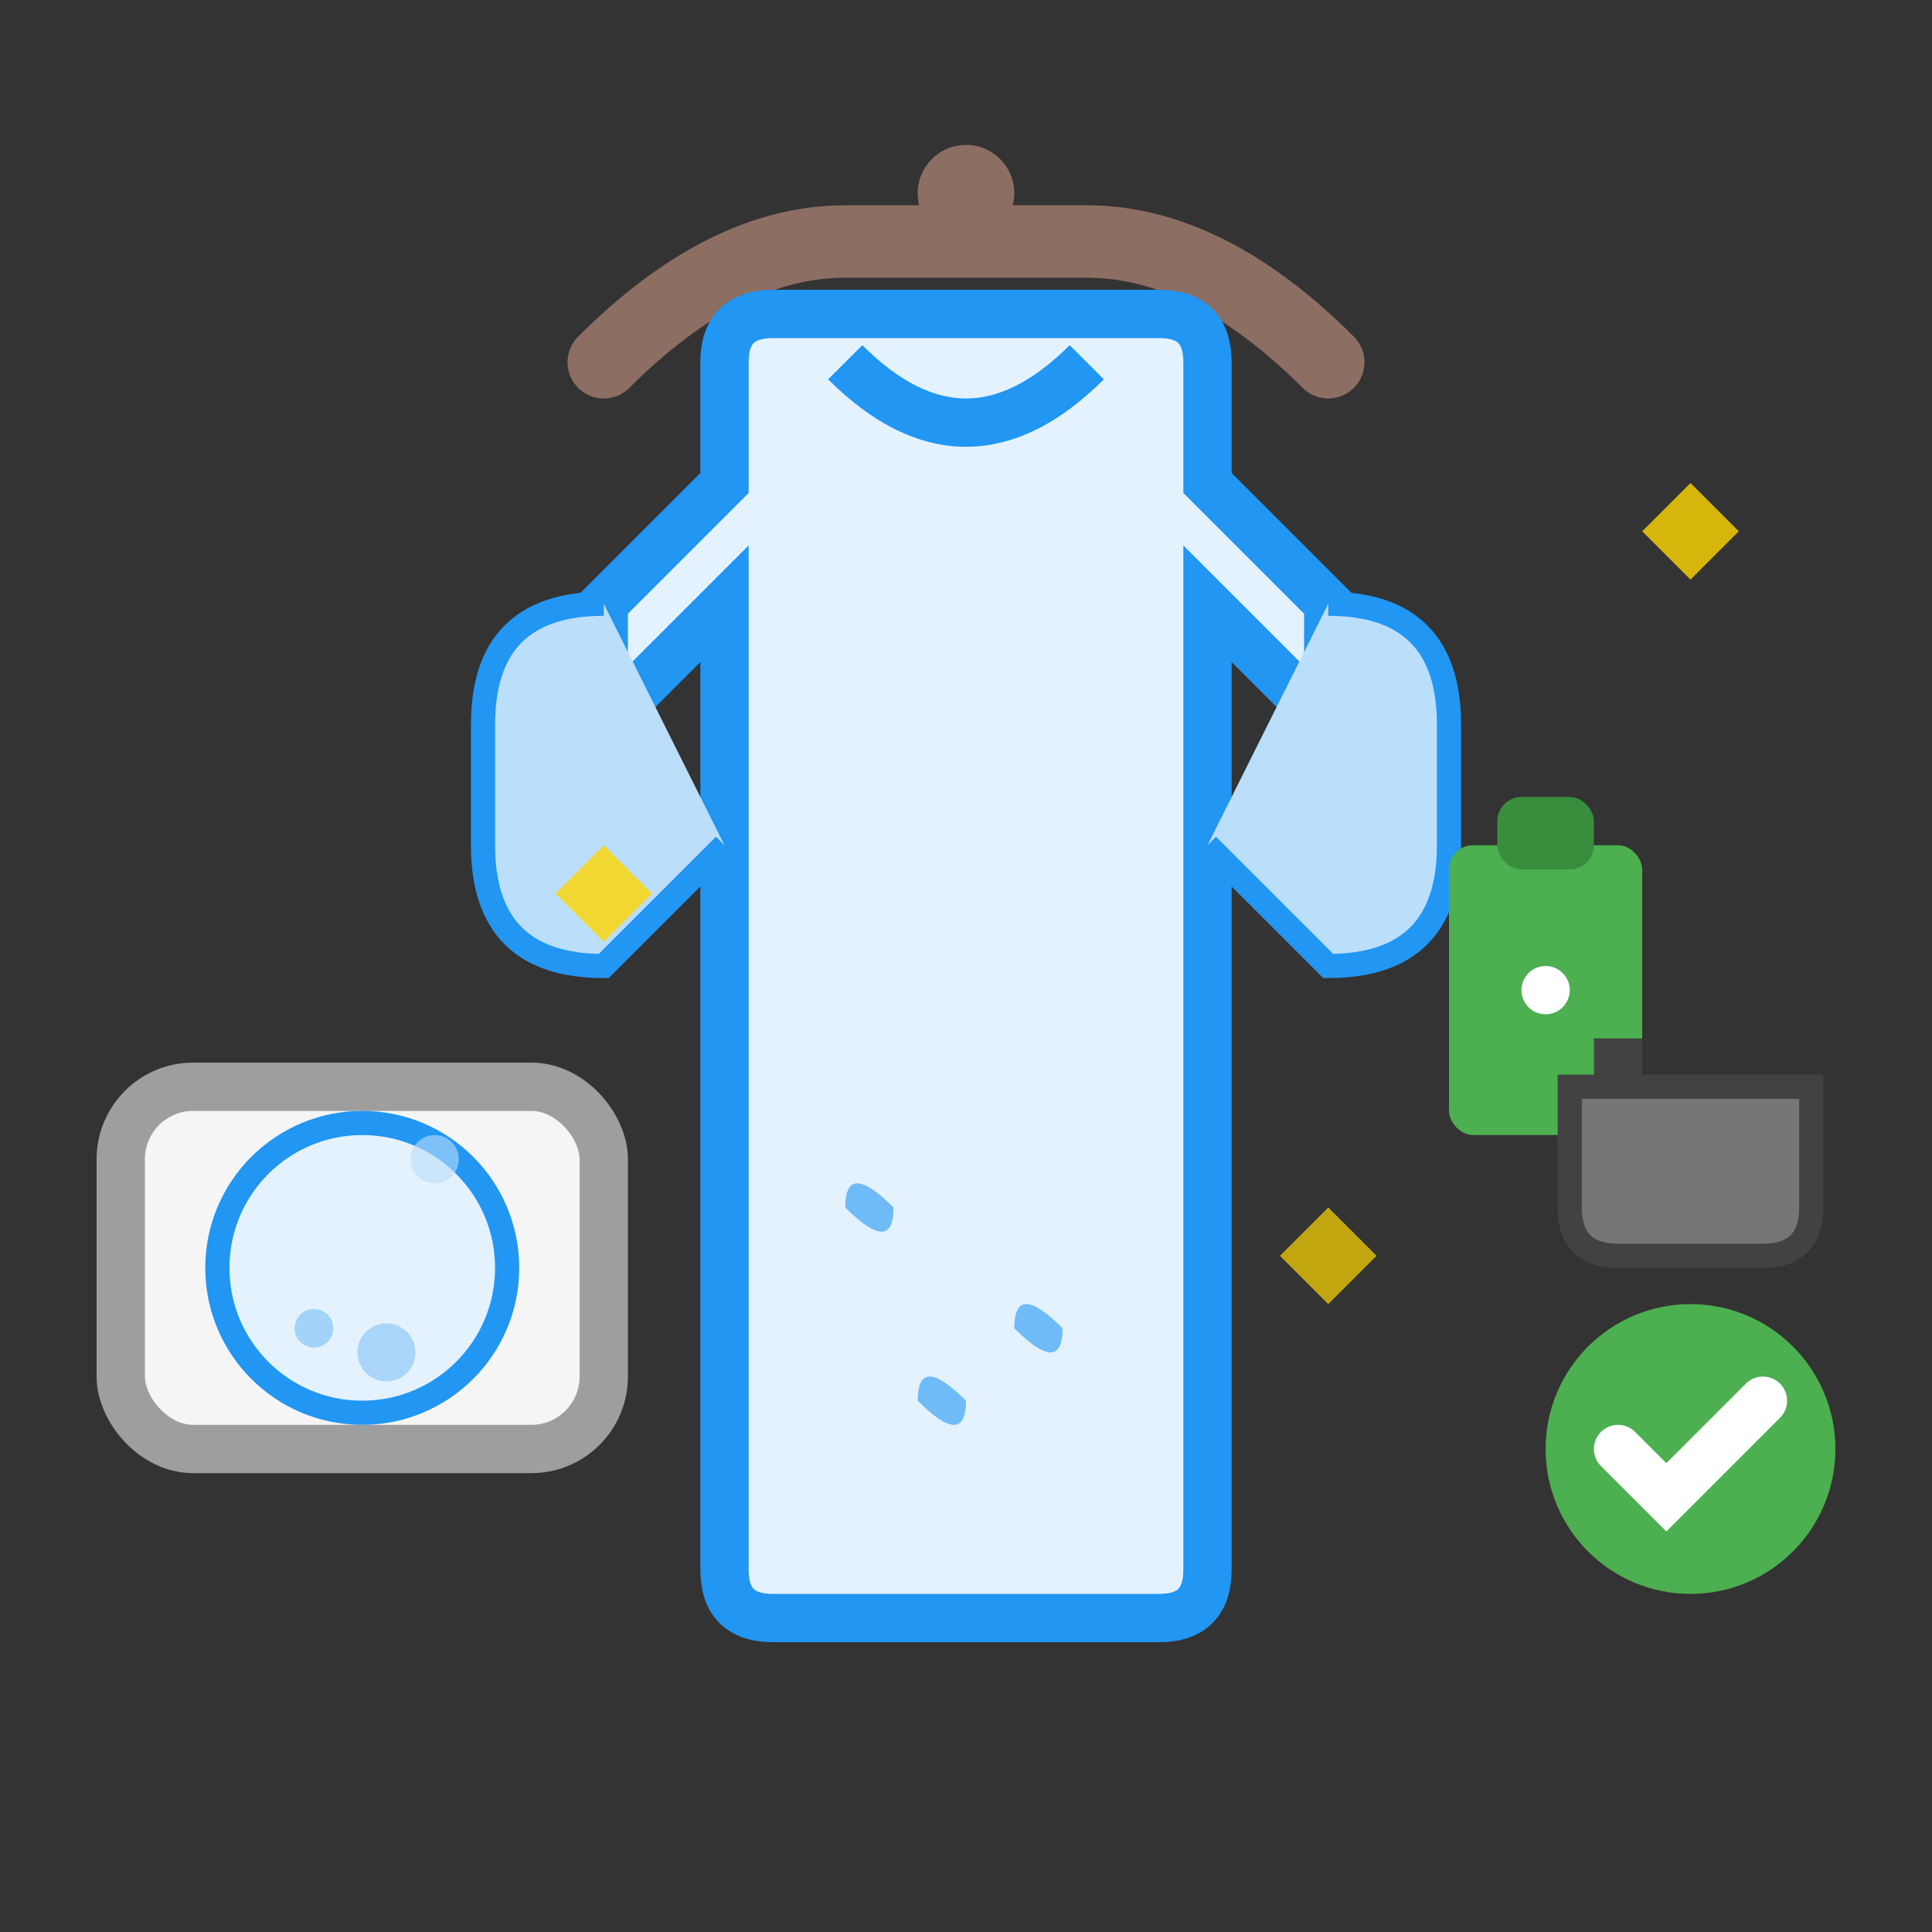 <svg width="80" height="80" viewBox="0 0 80 80" fill="none" xmlns="http://www.w3.org/2000/svg">
    <rect x="0" y="0" width="80" height="80" fill="#333333" stroke="none"/>
    <!-- T-shirt on hanger -->
    
    <!-- Hanger -->
    <path d="M25 15 Q30 10 35 10 L45 10 Q50 10 55 15" stroke="#8D6E63" stroke-width="3" stroke-linecap="round" fill="none"/>
    <circle cx="40" cy="8" r="2" fill="#8D6E63"/>
    
    <!-- T-shirt -->
    <path d="M30 20 L30 15 Q30 13 32 13 L48 13 Q50 13 50 15 L50 20 L55 25 L55 30 L50 25 L50 65 Q50 67 48 67 L32 67 Q30 67 30 65 L30 25 L25 30 L25 25 Z" fill="#E3F2FD" stroke="#2196F3" stroke-width="2"/>
    
    <!-- T-shirt sleeves -->
    <path d="M25 25 Q20 25 20 30 L20 35 Q20 40 25 40 L30 35" fill="#BBDEFB" stroke="#2196F3" stroke-width="1"/>
    <path d="M55 25 Q60 25 60 30 L60 35 Q60 40 55 40 L50 35" fill="#BBDEFB" stroke="#2196F3" stroke-width="1"/>
    
    <!-- T-shirt collar -->
    <path d="M35 15 Q40 20 45 15" stroke="#2196F3" stroke-width="2" fill="none"/>
    
    <!-- Washing machine or basin -->
    <rect x="5" y="45" width="20" height="15" fill="#F5F5F5" stroke="#9E9E9E" stroke-width="2" rx="3"/>
    <circle cx="15" cy="52.5" r="6" fill="#E3F2FD" stroke="#2196F3" stroke-width="1"/>
    
    <!-- Water/soap bubbles -->
    <circle cx="12" cy="50" r="1.5" fill="#E3F2FD" opacity="0.8"/>
    <circle cx="18" cy="48" r="1" fill="#BBDEFB" opacity="0.6"/>
    <circle cx="16" cy="56" r="1.2" fill="#90CAF9" opacity="0.7"/>
    <circle cx="13" cy="55" r="0.8" fill="#64B5F6" opacity="0.5"/>
    
    <!-- Soap/detergent bottle -->
    <rect x="60" y="35" width="8" height="12" fill="#4CAF50" rx="1"/>
    <rect x="62" y="33" width="4" height="3" fill="#388E3C" rx="1"/>
    <circle cx="64" cy="41" r="1" fill="white"/>
    
    <!-- Water droplets -->
    <g opacity="0.6">
        <path d="M35 50 Q35 48 37 50 Q37 52 35 50" fill="#2196F3"/>
        <path d="M42 55 Q42 53 44 55 Q44 57 42 55" fill="#2196F3"/>
        <path d="M38 58 Q38 56 40 58 Q40 60 38 58" fill="#2196F3"/>
    </g>
    
    <!-- Clean sparkles -->
    <g opacity="0.8">
        <path d="M70 20 L72 22 L70 24 L68 22 Z" fill="#FFD700"/>
        <circle cx="70" cy="22" r="0.5" fill="#FFD700"/>
    </g>
    
    <g opacity="0.8">
        <path d="M25 35 L27 37 L25 39 L23 37 Z" fill="#FFD700"/>
        <circle cx="25" cy="37" r="0.5" fill="#FFD700"/>
    </g>
    
    <g opacity="0.7">
        <path d="M55 50 L57 52 L55 54 L53 52 Z" fill="#FFD700"/>
        <circle cx="55" cy="52" r="0.5" fill="#FFD700"/>
    </g>
    
    <!-- Fresh/clean indicator -->
    <circle cx="70" cy="60" r="6" fill="#4CAF50"/>
    <path d="M67 60 L69 62 L73 58" stroke="white" stroke-width="2" stroke-linecap="round"/>
    
    <!-- Iron (optional cleaning tool) -->
    <path d="M65 45 L75 45 L75 50 Q75 52 73 52 L67 52 Q65 52 65 50 Z" fill="#757575" stroke="#424242" stroke-width="1"/>
    <rect x="66" y="43" width="2" height="2" fill="#424242"/>
</svg>
